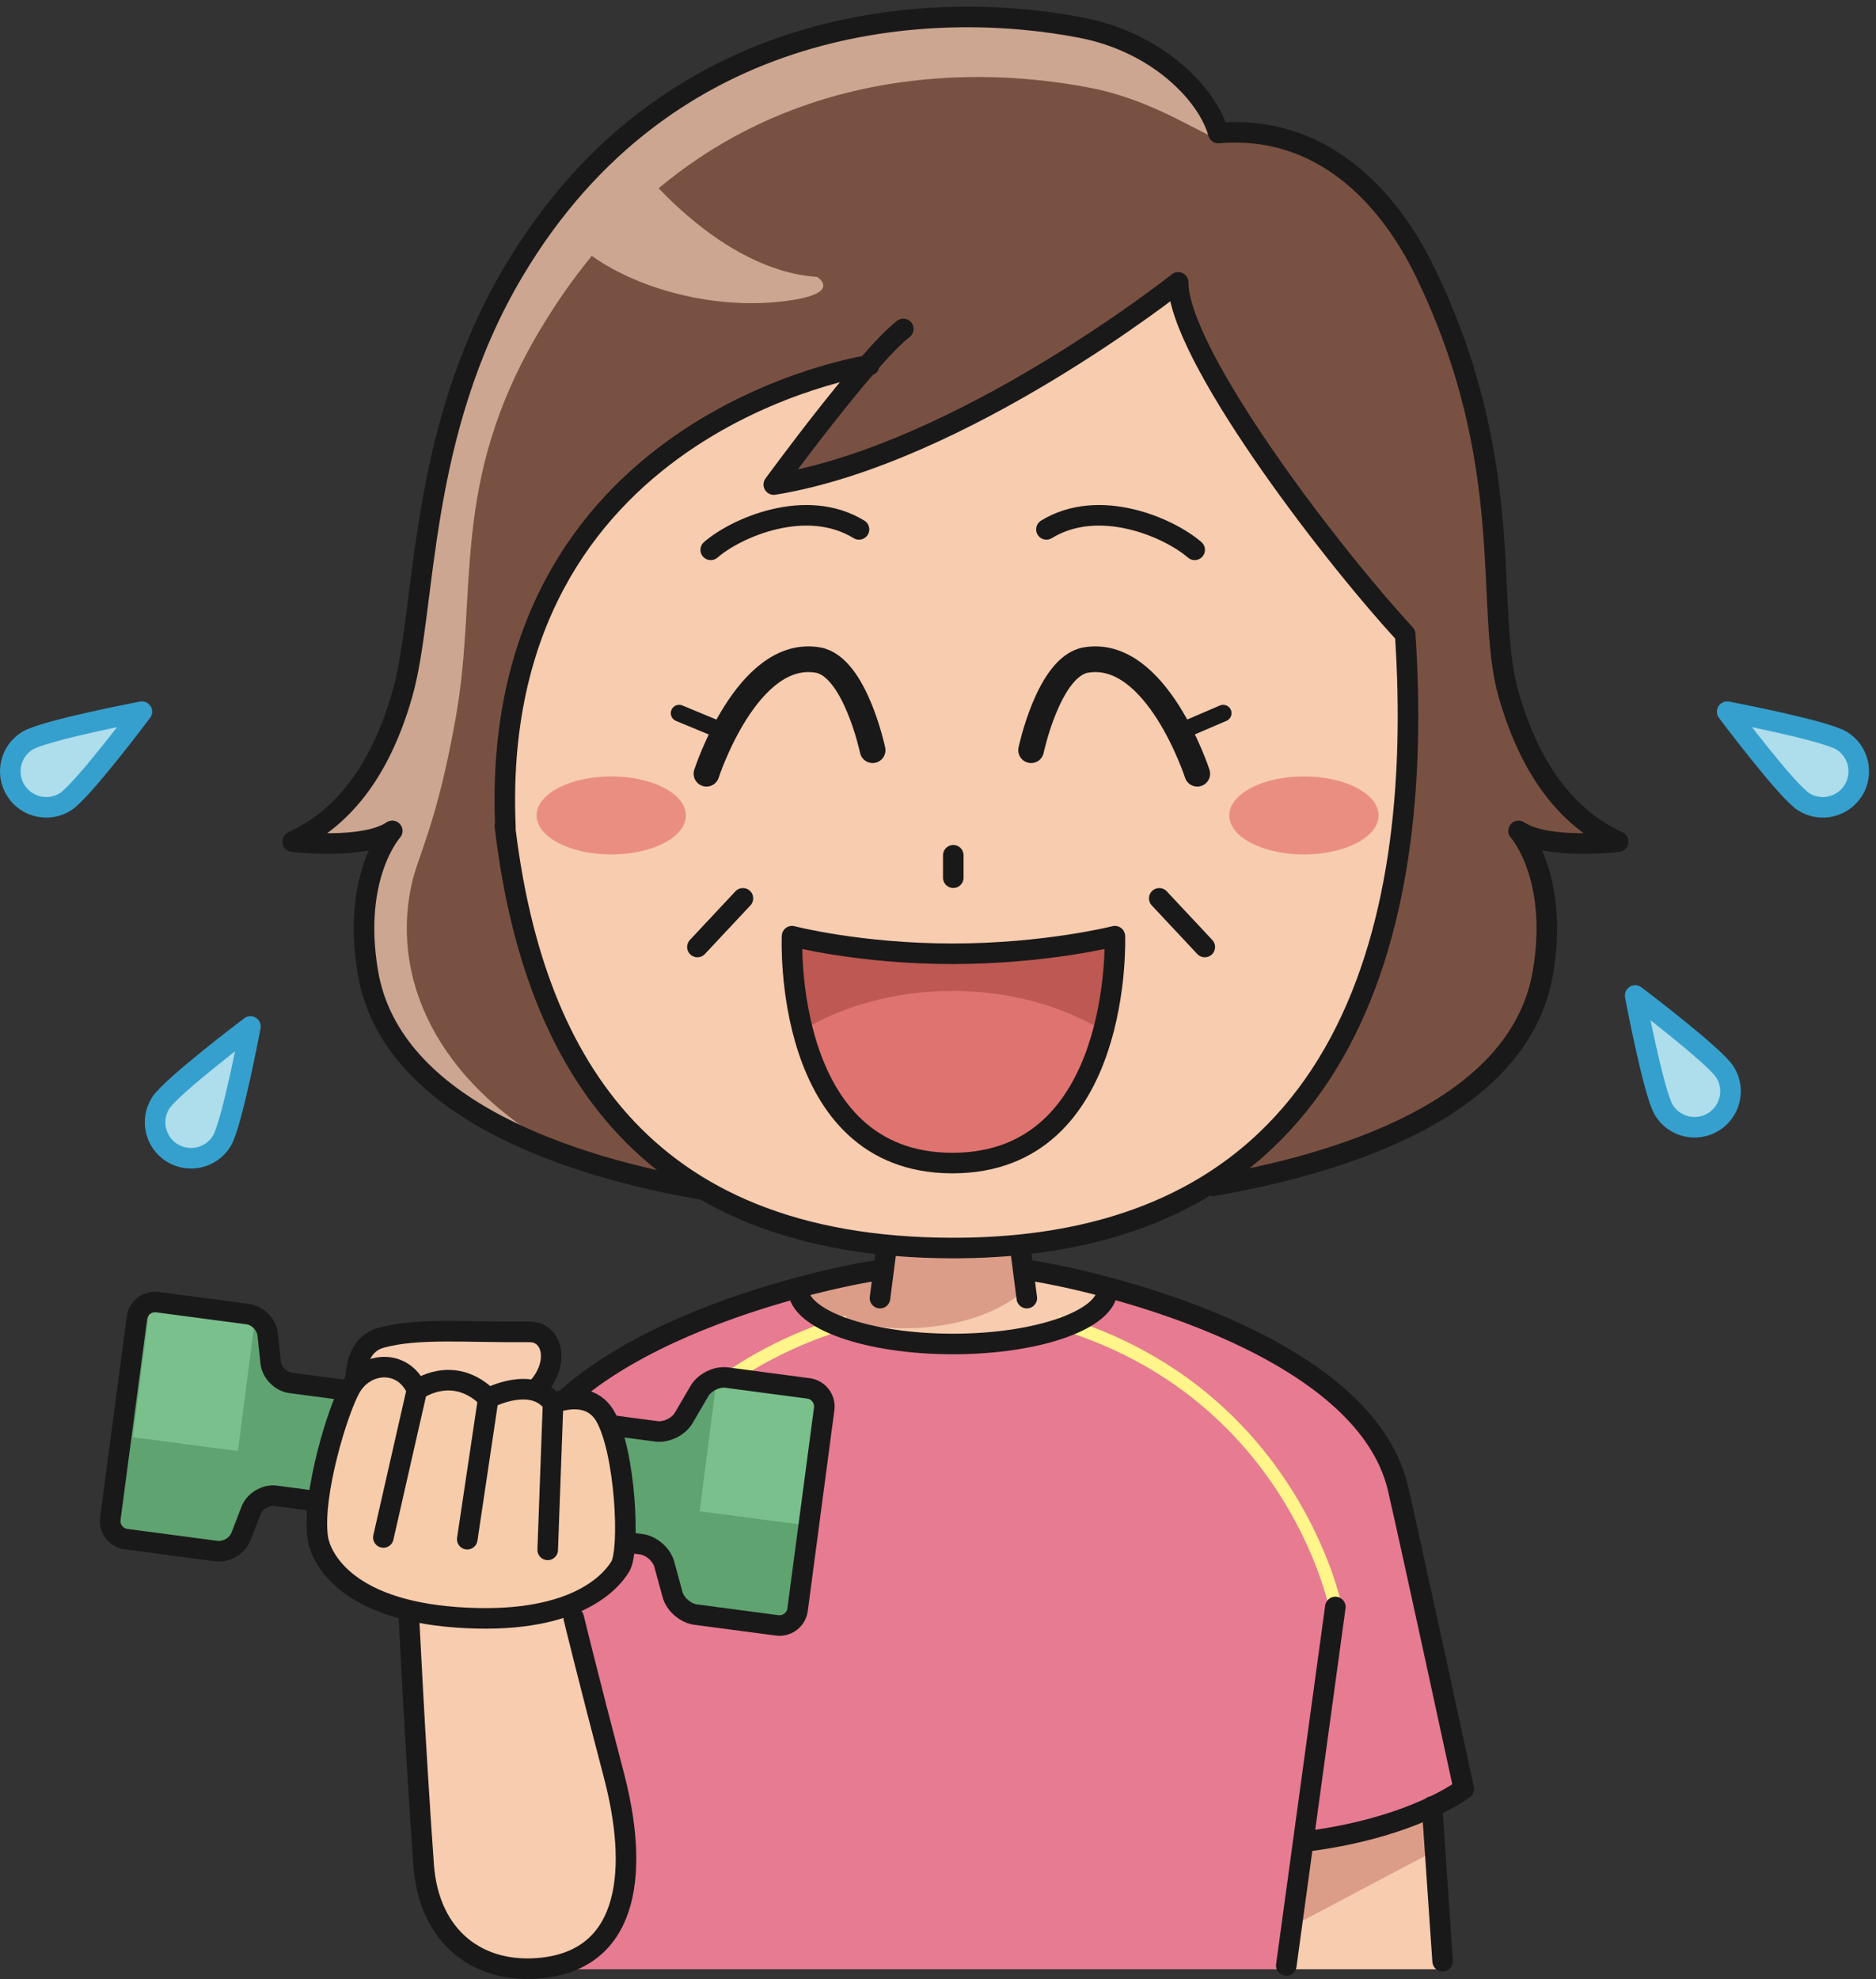 <?xml version="1.0" encoding="UTF-8"?>
<!DOCTYPE svg PUBLIC "-//W3C//DTD SVG 1.1//EN" "http://www.w3.org/Graphics/SVG/1.1/DTD/svg11.dtd">
<svg version="1.1" xmlns="http://www.w3.org/2000/svg" xmlns:xlink="http://www.w3.org/1999/xlink" x="0" y="0" width="730" height="770" viewBox="0, 0, 730, 770">
  <rect x="0" y="0" width="730" height="770" fill="#333333" stroke="none"/>
  <g id="Layer_1">
    <g>
      <path d="M470.38,462.375 C517.845,454.045 591.25,432.525 600.41,378.29 C606.735,340.79 590.905,323.29 590.905,323.29 C601.99,330.79 629.675,327.46 629.675,327.46 C611.48,319.125 596.005,301.735 586.96,269.96 C577.47,236.625 590.915,180.79 554.525,105.79 C540.34,76.56 514.175,48.29 474.08,51.78 C470.055,37.075 450.885,16.625 420.825,10.79 C363.49,-0.335 259.9,4.42 199.85,105.595 C162.135,169.125 166.08,236.625 156.59,269.96 C147.545,301.735 132.07,319.125 113.87,327.46 C113.87,327.46 141.565,330.79 152.64,323.29 C152.64,323.29 136.815,340.79 143.145,378.29 C152.3,432.525 222.65,453.405 270.115,461.735" fill="#795143"/>
      <path d="M420.825,10.79 C363.49,-0.335 259.9,4.42 199.85,105.595 C162.135,169.125 166.08,236.625 156.59,269.96 C147.545,301.735 132.07,319.125 113.87,327.46 C113.87,327.46 127.445,329.08 139.385,327.485 C143.195,326.69 147.8,324.42 152.43,321.055 L152.64,323.29 C149.9,326.985 130.365,357.125 148.755,395.38 C167.15,433.64 222.33,449.825 222.33,449.825 C173.02,424.42 151.775,383.915 160.025,344.695 C162.55,332.71 169.875,321.365 177.4,278.915 C186.15,229.54 174.835,187.82 209.93,128.7 C269.98,27.525 367.015,23.065 424.35,34.19 C454.41,40.025 475.38,58.74 474.08,51.78 C470.055,37.075 450.885,16.625 420.825,10.79" fill="#CCA690"/>
    </g>
    <path d="M561.775,766.205 L557.24,702.875 L270.165,702.875 L265.63,766.205 L561.775,766.205" fill="#F7CCAF"/>
    <path d="M555.415,697.82 L557.895,720.35 L499.04,751.465 L492.63,697.82 L555.415,697.82" fill="#DB9D88"/>
    <path d="M183.885,697.82 L181.405,720.35 L240.26,751.465 L246.67,697.82 L183.885,697.82" fill="#DB9D88"/>
    <path d="M222.19,766.205 L231.36,723.57 L234.69,716.485 C192.66,711.175 172.385,696.015 172.385,696.015 C172.385,696.015 192.47,603.115 197.945,579.305 C208.275,534.33 275.5,509.86 315.81,499.64 L426.535,499.73 C466.885,510.015 533.74,534.47 544.04,579.305 C549.52,603.115 569.6,696.015 569.6,696.015 C569.6,696.015 550.16,711.175 508.125,716.485 L505.085,725.955 L500.87,766.205 L222.19,766.205" fill="#E77B92"/>
    <path d="M398.675,478.3 L399.91,491.16 L401.16,494.2 C406.55,494.935 416.45,496.735 428.705,499.73 L430.935,501.595 C430.935,513.385 404.015,522.93 370.79,522.93 C337.56,522.93 310.635,513.385 310.635,501.595 L313.655,499.64 C325.735,496.69 335.49,494.93 340.825,494.2 L341.99,492.08 L343.315,478.3 L398.675,478.3" fill="#F7CCAF"/>
    <path d="M343.955,478.62 L342.025,494.71 L310.05,500.615 C310.05,500.615 316.755,512.435 337.095,515.635 C367.13,520.355 392.88,510.06 400.925,499.22 L397.705,477.335 L343.955,478.62" fill="#DB9D88"/>
    <path d="M221.645,625.075 C221.645,625.075 238.38,541.385 329.795,514.35 M519.615,625.075 C519.615,625.075 502.885,541.385 411.47,514.35" fill-opacity="0" stroke="#FFF58A" stroke-width="5"/>
    <path d="M338.23,142.125 C338.23,142.125 189.71,164.115 196.67,321.93 L196.445,321.25 C206.765,408.91 258.67,485.595 370.945,485.595 C515.935,485.595 554.555,363.11 546.795,246.785 C515.935,213.295 458.475,137.265 458.47,109.86 C458.47,109.86 374.48,176.61 301.1,188.545 C301.1,188.545 320.03,162.605 335.97,144.03 L338.23,142.125" fill="#F7CCAF"/>
    <path d="M266.9,317.27 C266.9,325.655 253.9,332.455 237.86,332.455 C221.82,332.455 208.805,325.655 208.805,317.27 C208.805,308.885 221.82,302.09 237.86,302.09 C253.9,302.09 266.9,308.885 266.9,317.27" fill="#EA8F80"/>
    <path d="M536.435,317.27 C536.435,325.655 523.43,332.455 507.39,332.455 C491.35,332.455 478.34,325.655 478.34,317.27 C478.34,308.885 491.35,302.09 507.39,302.09 C523.43,302.09 536.435,308.885 536.435,317.27" fill="#EA8F80"/>
    <path d="M433.83,364.26 C433.83,364.26 437.025,452.535 370.64,452.535 C304.265,452.535 308.2,364.26 308.2,364.26 C308.2,364.26 334.5,371.1 370.64,371.1 C406.79,371.1 433.83,364.26 433.83,364.26" fill="#DF7370"/>
    <path d="M370.64,385.565 C392.965,385.565 413.415,391.4 429.325,401.075 C434.45,381.7 433.83,364.26 433.83,364.26 C433.83,364.26 406.79,371.1 370.64,371.1 C334.5,371.1 308.2,364.26 308.2,364.26 C308.2,364.26 307.45,381.565 312.34,400.835 C328.19,391.3 348.495,385.565 370.64,385.565" fill="#BE5852"/>
    <path d="M248.44,64.26 C248.44,64.26 279.725,105.24 317.975,107.745 C317.975,107.745 329.575,114.985 301.675,117.55 C273.765,120.125 240.76,110.62 223.06,93.61 L248.44,64.26" fill="#CCA690"/>
    <path d="M341.965,494.2 C319.02,497.45 211.26,521.36 197.945,579.305 C192.47,603.115 172.385,696.015 172.385,696.015 C172.385,696.015 192.66,711.175 234.69,716.485 M400.02,494.2 C422.965,497.45 530.725,521.36 544.04,579.305 C549.52,603.115 569.6,696.015 569.6,696.015 C569.6,696.015 550.16,711.175 508.125,716.485 M519.615,625.255 L500.53,764.75 M557.24,702.875 L561.36,763.08 M430.935,501.595 C430.935,513.385 404.015,522.93 370.79,522.93 C337.56,522.93 310.635,513.385 310.635,501.595 M433.83,364.26 C433.83,364.26 437.025,452.535 370.64,452.535 C304.265,452.535 308.2,364.26 308.2,364.26 C308.2,364.26 334.5,371.1 370.64,371.1 C406.79,371.1 433.83,364.26 433.83,364.26 z" fill-opacity="0" stroke="#1A1919" stroke-width="8" stroke-linecap="round" stroke-linejoin="round"/>
    <path d="M339.56,291.895 C339.56,291.895 332.69,259.27 318.245,256.815 C290.74,252.135 274.905,301.045 274.905,301.045" fill-opacity="0" stroke="#1A1919" stroke-width="10" stroke-linecap="round" stroke-linejoin="round"/>
    <path d="M370.945,332.78 L370.945,341.495" fill-opacity="0" stroke="#1A1919" stroke-width="8" stroke-linecap="round" stroke-linejoin="round"/>
    <path d="M264.275,277.485 L279.705,283.885" fill-opacity="0" stroke="#1A1919" stroke-width="6.5" stroke-linecap="round" stroke-linejoin="round"/>
    <path d="M401.225,291.895 C401.225,291.895 408.095,259.27 422.54,256.815 C450.04,252.135 465.885,301.045 465.885,301.045" fill-opacity="0" stroke="#1A1919" stroke-width="10" stroke-linecap="round" stroke-linejoin="round"/>
    <path d="M475.97,277.485 L461.075,283.885" fill-opacity="0" stroke="#1A1919" stroke-width="6.5" stroke-linecap="round" stroke-linejoin="round"/>
    <path d="M344.855,486.245 L342.425,505.085 M397.125,486.245 L399.56,505.085" fill-opacity="0" stroke="#1A1919" stroke-width="8" stroke-linecap="round" stroke-linejoin="round"/>
    <path d="M86.25,444.045 C82.17,450.615 73.54,452.63 66.965,448.57 C60.405,444.495 58.37,435.865 62.445,429.285 C66.525,422.72 97.455,399.39 97.455,399.39 C97.455,399.39 90.315,437.475 86.25,444.045" fill="#AEDDEC"/>
    <path d="M86.25,444.045 C82.17,450.615 73.54,452.63 66.965,448.57 C60.405,444.495 58.37,435.865 62.445,429.285 C66.525,422.72 97.455,399.39 97.455,399.39 C97.455,399.39 90.315,437.475 86.25,444.045 z" fill-opacity="0" stroke="#35A0CD" stroke-width="8" stroke-linecap="round" stroke-linejoin="round"/>
    <path d="M25.415,311.995 C18.85,316.09 10.215,314.08 6.12,307.53 C2.035,300.965 4.03,292.335 10.595,288.24 C17.155,284.15 55.21,276.91 55.21,276.91 C55.21,276.91 31.97,307.905 25.415,311.995" fill="#AEDDEC"/>
    <path d="M25.415,311.995 C18.85,316.09 10.215,314.08 6.12,307.53 C2.035,300.965 4.03,292.335 10.595,288.24 C17.155,284.15 55.21,276.91 55.21,276.91 C55.21,276.91 31.97,307.905 25.415,311.995 z" fill-opacity="0" stroke="#35A0CD" stroke-width="8" stroke-linecap="round" stroke-linejoin="round"/>
    <path d="M647.495,431.98 C651.57,438.555 660.205,440.57 666.775,436.51 C673.335,432.43 675.37,423.805 671.295,417.225 C667.215,410.66 636.285,387.33 636.285,387.33 C636.285,387.33 643.425,425.415 647.495,431.98" fill="#AEDDEC"/>
    <path d="M647.495,431.98 C651.57,438.555 660.205,440.57 666.775,436.51 C673.335,432.43 675.37,423.805 671.295,417.225 C667.215,410.66 636.285,387.33 636.285,387.33 C636.285,387.33 643.425,425.415 647.495,431.98 z" fill-opacity="0" stroke="#35A0CD" stroke-width="8" stroke-linecap="round" stroke-linejoin="round"/>
    <path d="M701.885,311.995 C708.45,316.09 717.085,314.08 721.185,307.53 C725.265,300.965 723.265,292.335 716.705,288.24 C710.14,284.15 672.085,276.91 672.085,276.91 C672.085,276.91 695.33,307.905 701.885,311.995" fill="#AEDDEC"/>
    <g>
      <path d="M701.885,311.995 C708.45,316.09 717.085,314.08 721.185,307.53 C725.265,300.965 723.265,292.335 716.705,288.24 C710.14,284.15 672.085,276.91 672.085,276.91 C672.085,276.91 695.33,307.905 701.885,311.995 z" fill-opacity="0" stroke="#35A0CD" stroke-width="8" stroke-linecap="round" stroke-linejoin="round"/>
      <path d="M338.23,142.125 C338.23,142.125 189.71,164.115 196.67,321.93 L196.445,321.25 C206.765,408.91 247.61,485.595 370.945,485.595 C523.445,485.595 554.555,363.11 546.795,246.785 C515.935,213.295 458.475,137.265 458.47,109.86 C458.47,109.86 374.48,176.61 301.1,188.545 C301.1,188.545 336.91,139.47 351.495,127.98 M471.975,461.415 C519.44,453.085 591.25,432.525 600.41,378.29 C606.735,340.79 590.905,323.29 590.905,323.29 C601.99,330.79 629.675,327.46 629.675,327.46 C611.48,319.125 596.005,301.735 586.96,269.96 C577.47,236.625 590.915,180.79 554.525,105.79 C540.34,76.56 514.175,48.29 474.08,51.78 C470.055,37.075 450.885,16.625 420.825,10.79 C363.49,-0.335 259.9,4.42 199.85,105.595 C162.135,169.125 166.08,236.625 156.59,269.96 C147.545,301.735 132.07,319.125 113.87,327.46 C113.87,327.46 141.565,330.79 152.64,323.29 C152.64,323.29 136.815,340.79 143.145,378.29 C152.3,432.525 224.885,454.36 272.35,462.69 M276.57,213.935 C286.515,205.31 313.7,193.38 334.255,205.975 M464.88,213.935 C454.935,205.31 427.745,193.38 407.195,205.975 M289.09,349.54 L271.375,368.465 M451.095,349.54 L468.81,368.465" fill-opacity="0" stroke="#1A1919" stroke-width="8" stroke-linecap="round" stroke-linejoin="round"/>
    </g>
    <path d="M138.705,542.165 C138.705,542.165 135.625,523.91 148.385,520.485 C162.77,516.595 180.78,518.435 206.04,518.23 C218.345,518.13 219.45,540.805 194.19,549.205" fill="#F7CCAF"/>
    <path d="M138.705,542.165 C138.705,542.165 135.625,523.91 148.385,520.485 C162.77,516.595 180.78,518.435 206.04,518.23 C218.345,518.13 219.45,540.805 194.19,549.205" fill-opacity="0" stroke="#1A1919" stroke-width="8" stroke-linecap="round" stroke-linejoin="round"/>
    <path d="M158.87,624.04 C158.87,624.04 161.49,678.985 164.85,725.65 C166.905,754.105 186.57,768.475 211.28,765.65 C245.79,761.7 248.29,726.485 238.865,690.65 C228.855,652.55 223.25,629.48 223.25,629.48" fill="#F7CCAF"/>
    <path d="M158.87,624.04 C158.87,624.04 161.49,678.985 164.85,725.65 C166.905,754.105 186.57,768.475 211.28,765.65 C245.79,761.7 248.29,726.485 238.865,690.65 C228.855,652.55 223.25,629.48 223.25,629.48" fill-opacity="0" stroke="#1A1919" stroke-width="8" stroke-linecap="round" stroke-linejoin="round"/>
    <path d="M282.81,536 C278.955,535.49 274.175,537.82 272.205,541.18 L266.025,551.74 C264.055,555.1 259.285,557.43 255.42,556.92 L113.08,538.065 C109.215,537.555 105.72,533.96 105.32,530.085 L104.195,519.285 C103.785,515.41 100.3,511.815 96.435,511.31 L61.25,506.645 C57.38,506.14 53.8,508.875 53.29,512.745 L42.935,590.89 C42.425,594.755 45.165,598.335 49.03,598.85 L84.215,603.505 C88.085,604.02 92.39,601.46 93.785,597.82 L97.69,587.685 C99.09,584.05 103.395,581.49 107.26,582 L249.595,600.855 C253.465,601.365 257.465,604.865 258.49,608.625 L261.705,620.435 C262.73,624.195 266.735,627.69 270.6,628.205 L302.4,632.41 C306.265,632.925 309.845,630.185 310.36,626.32 L320.71,548.175 C321.22,544.305 318.475,540.73 314.615,540.215 L282.81,536" fill="#5FA371"/>
    <path d="M92.6,564.57 L51.725,559.22 L58.325,507.965 L99.195,513.315 L92.6,564.57" fill="#7AC08D"/>
    <path d="M313.13,593.38 L272.265,588.025 L278.855,536.775 L319.735,542.125 L313.13,593.38" fill="#7AC08D"/>
    <path d="M282.81,536 C278.955,535.49 274.175,537.82 272.205,541.18 L266.025,551.74 C264.055,555.1 259.285,557.43 255.42,556.92 L113.08,538.065 C109.215,537.555 105.72,533.96 105.32,530.085 L104.195,519.285 C103.785,515.41 100.3,511.815 96.435,511.31 L61.25,506.645 C57.38,506.14 53.8,508.875 53.29,512.745 L42.935,590.89 C42.425,594.755 45.165,598.335 49.03,598.85 L84.215,603.505 C88.085,604.02 92.39,601.46 93.785,597.82 L97.69,587.685 C99.09,584.05 103.395,581.49 107.26,582 L249.595,600.855 C253.465,601.365 257.465,604.865 258.49,608.625 L261.705,620.435 C262.73,624.195 266.735,627.69 270.6,628.205 L302.4,632.41 C306.265,632.925 309.845,630.185 310.36,626.32 L320.71,548.175 C321.22,544.305 318.475,540.73 314.615,540.215 L282.81,536 z" fill-opacity="0" stroke="#1A1919" stroke-width="8" stroke-linecap="round" stroke-linejoin="round"/>
    <path d="M241.37,609.515 C245.36,602.925 243.27,564.28 235.475,550.98 C229.04,539.945 215.21,546.02 215.21,546.02 C207.135,534.935 190.01,544.04 190.01,544.04 C176.36,530.405 162.235,540.815 162.235,540.815 C157.02,528.765 142.52,529.555 136.54,539.69 C131.61,548.06 121.21,581.755 123.675,598.47 C124.635,604.965 133.205,626.11 177.81,629.29 C222.405,632.47 237.295,616.245 241.37,609.515" fill="#F7CCAA"/>
    <path d="M241.37,609.515 C245.36,602.925 243.27,564.28 235.475,550.98 C229.04,539.945 215.21,546.02 215.21,546.02 C207.135,534.935 190.01,544.04 190.01,544.04 C176.36,530.405 162.235,540.815 162.235,540.815 C157.02,528.765 142.52,529.555 136.54,539.69 C131.61,548.06 121.21,581.755 123.675,598.47 C124.635,604.965 133.205,626.11 177.81,629.29 C222.405,632.47 237.295,616.245 241.37,609.515 z M162.235,540.815 L149.175,598.21 M190.01,544.04 L181.825,598.885 M215.21,546.02 L213.125,603.035" fill-opacity="0" stroke="#1A1919" stroke-width="8" stroke-linecap="round" stroke-linejoin="round"/>
  </g>
</svg>
